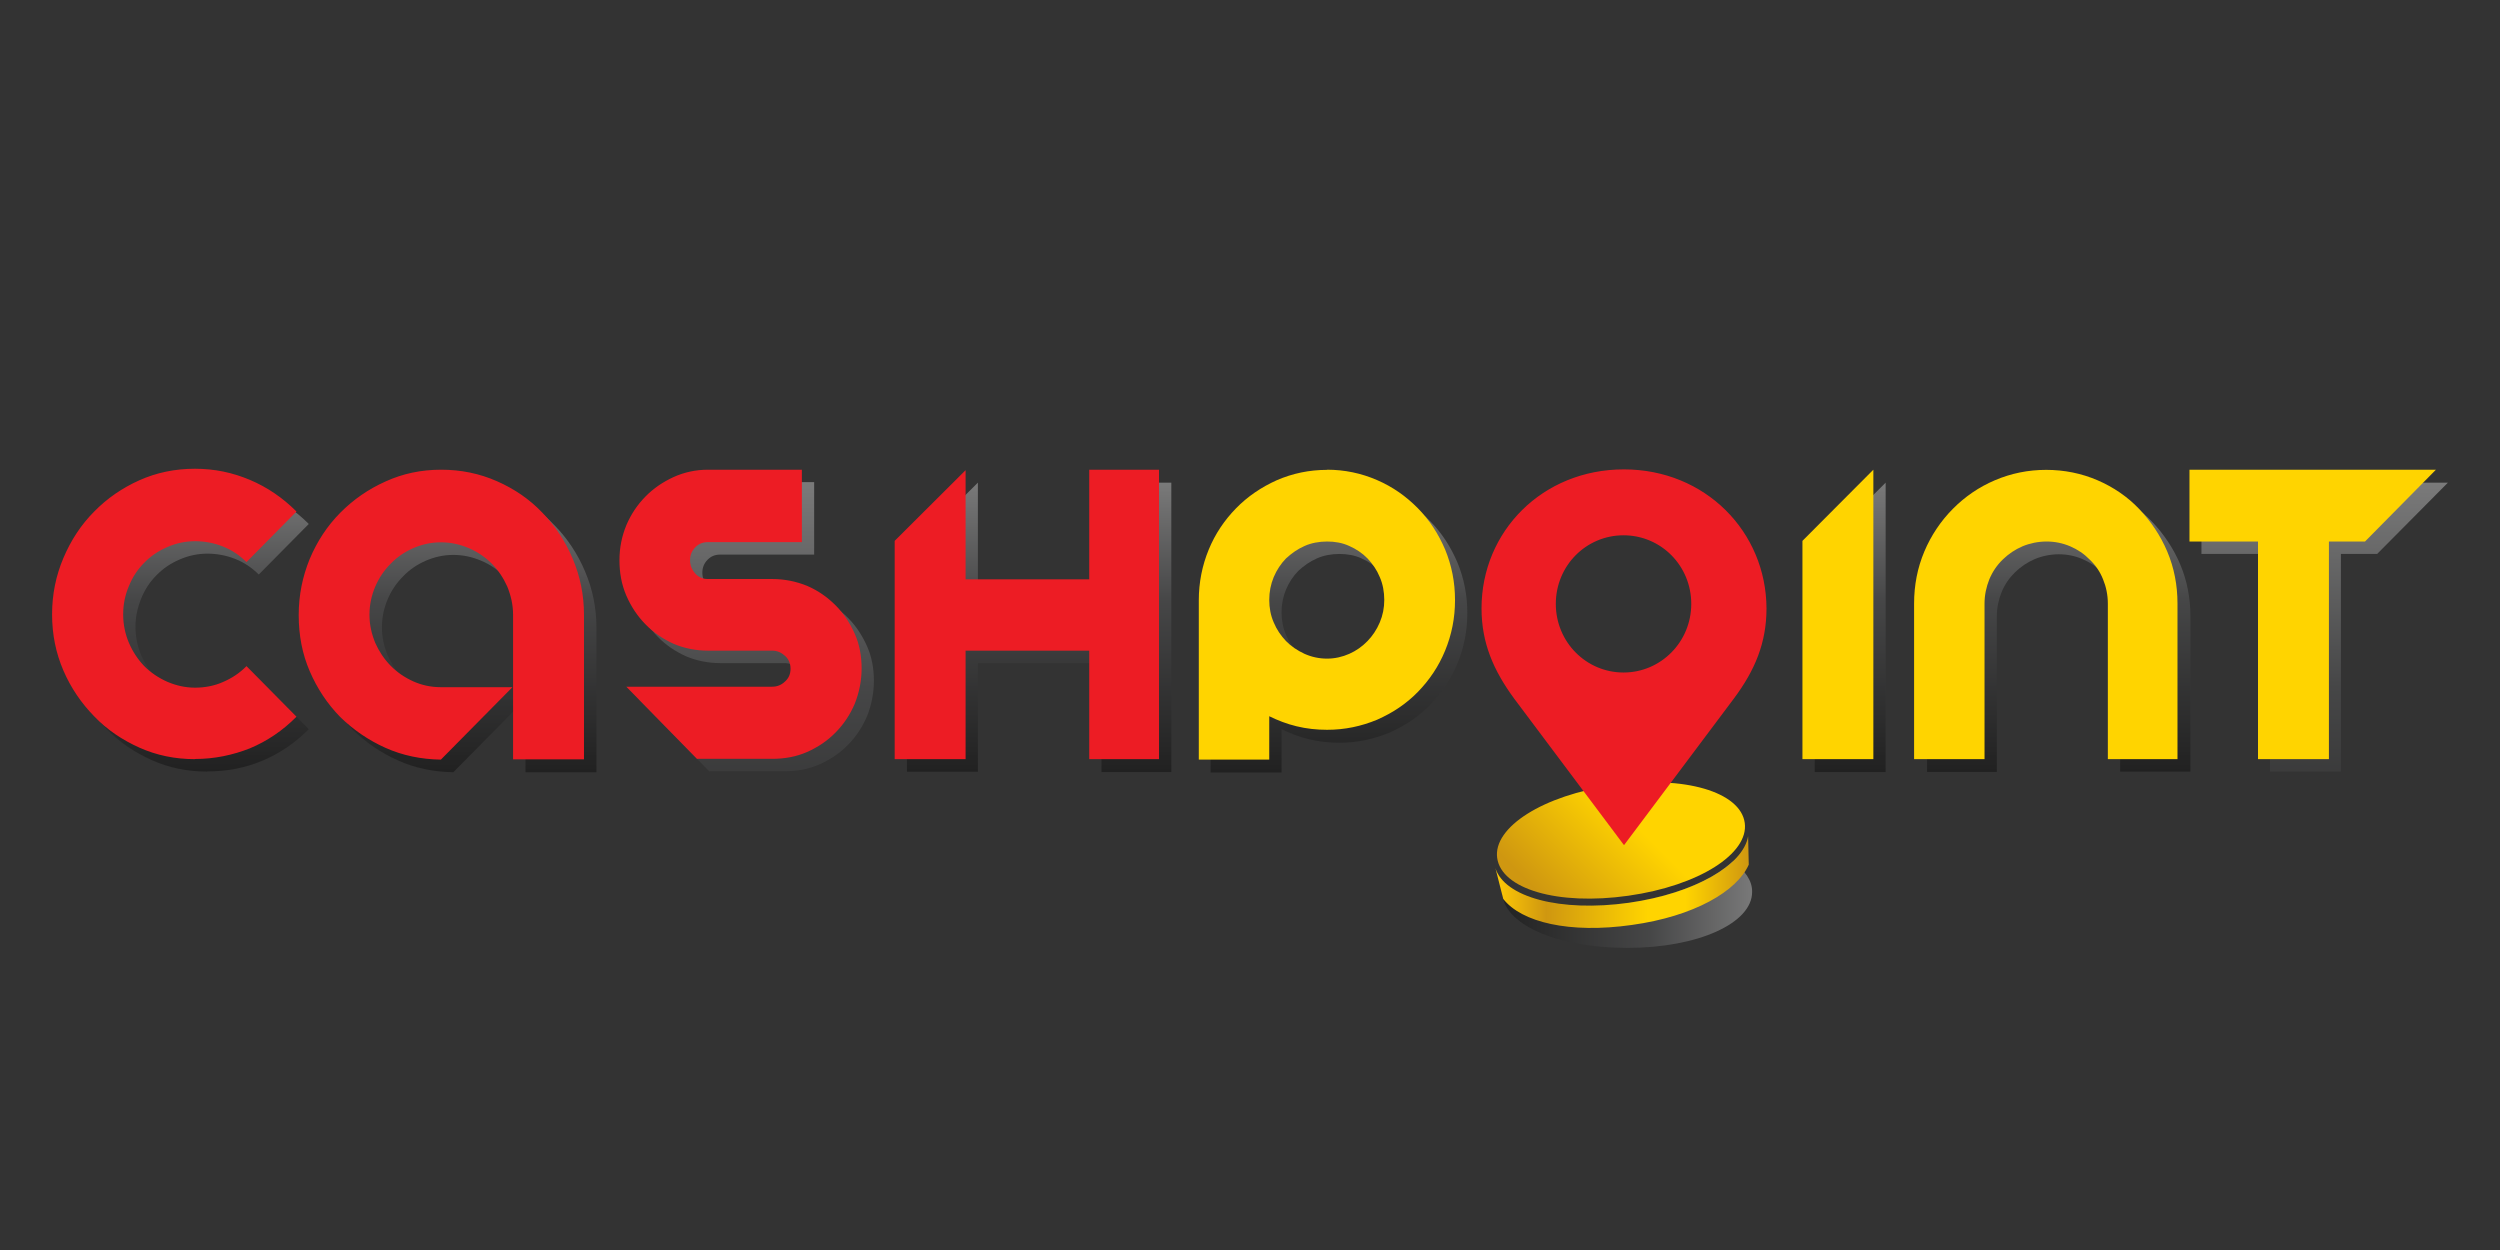 <svg width="240" height="120" viewBox="0 0 240 120" fill="none" xmlns="http://www.w3.org/2000/svg">
    <rect x="0" y="0" width="240" height="120" fill="#333333" stroke="none"/>
    <g opacity="0.35">
        <path d="M19.889 74.073C17.988 74.073 16.209 73.706 14.568 72.971C12.927 72.235 11.44 71.24 10.228 69.968C8.986 68.697 7.99 67.242 7.269 65.572C6.548 63.903 6.18 62.11 6.18 60.18C6.18 58.25 6.548 56.458 7.269 54.758C7.99 53.057 8.971 51.556 10.228 50.3C11.486 49.044 12.927 48.033 14.568 47.298C16.209 46.563 17.988 46.195 19.889 46.195C21.791 46.195 23.508 46.563 25.179 47.267C26.851 47.972 28.338 48.998 29.642 50.3L24.842 55.156C24.183 54.497 23.431 53.992 22.573 53.655C21.714 53.318 20.825 53.15 19.904 53.15C18.984 53.15 18.064 53.349 17.236 53.716C16.378 54.084 15.657 54.574 15.028 55.217C14.399 55.845 13.909 56.581 13.556 57.454C13.203 58.327 13.004 59.215 13.004 60.18C13.004 61.145 13.203 62.08 13.556 62.907C13.924 63.765 14.415 64.5 15.028 65.143C15.657 65.771 16.408 66.277 17.236 66.644C18.095 67.012 18.984 67.211 19.904 67.211C20.825 67.211 21.744 67.043 22.573 66.675C23.431 66.307 24.183 65.817 24.842 65.143L29.642 69.999C28.323 71.332 26.851 72.327 25.179 73.032C23.508 73.737 21.729 74.058 19.889 74.058V74.073Z" fill="url(#paint0_linear_729_9996)"/>
        <path d="M43.549 46.333C45.451 46.333 47.23 46.701 48.901 47.436C50.572 48.171 52.029 49.167 53.241 50.438C54.483 51.709 55.449 53.165 56.169 54.865C56.89 56.565 57.258 58.357 57.258 60.257V74.135H50.45V60.226C50.45 59.292 50.251 58.403 49.898 57.53C49.53 56.703 49.039 55.968 48.426 55.34C47.797 54.712 47.076 54.206 46.218 53.839C45.359 53.471 44.469 53.272 43.519 53.272C42.568 53.272 41.709 53.471 40.85 53.839C40.022 54.206 39.302 54.696 38.688 55.34C38.06 55.968 37.569 56.703 37.216 57.53C36.864 58.357 36.664 59.261 36.664 60.226C36.664 61.191 36.864 62.049 37.216 62.922C37.584 63.749 38.075 64.484 38.688 65.112C39.302 65.74 40.038 66.246 40.85 66.614C41.663 66.981 42.553 67.18 43.519 67.18H50.389L43.519 74.135C41.617 74.104 39.838 73.736 38.198 73.001C36.557 72.266 35.115 71.27 33.858 70.045C32.616 68.773 31.65 67.318 30.929 65.649C30.209 63.979 29.871 62.187 29.871 60.257C29.871 58.327 30.239 56.565 30.929 54.865C31.65 53.165 32.601 51.709 33.858 50.438C35.1 49.167 36.557 48.171 38.198 47.436C39.869 46.67 41.648 46.333 43.549 46.333Z" fill="url(#paint1_linear_729_9996)"/>
        <path d="M68.115 74.074L61.307 67.119H75.307C75.798 67.119 76.197 66.951 76.549 66.614C76.917 66.277 77.071 65.879 77.071 65.388C77.071 64.898 76.902 64.485 76.549 64.163C76.197 63.841 75.798 63.658 75.307 63.658H69.127C67.977 63.658 66.858 63.428 65.846 62.999C64.834 62.539 63.914 61.927 63.147 61.13C62.365 60.334 61.767 59.43 61.307 58.373C60.847 57.301 60.648 56.183 60.648 54.972C60.648 53.762 60.877 52.675 61.307 51.618C61.767 50.546 62.365 49.657 63.147 48.861C63.929 48.064 64.818 47.467 65.846 46.992C66.858 46.532 67.977 46.287 69.127 46.287H78.159V53.242H69.127C68.637 53.242 68.238 53.41 67.916 53.747C67.594 54.084 67.425 54.482 67.425 54.972C67.425 55.463 67.594 55.876 67.916 56.244C68.238 56.611 68.637 56.78 69.127 56.78H75.307C76.488 56.78 77.607 57.01 78.665 57.439C79.723 57.898 80.597 58.511 81.395 59.307C82.192 60.104 82.775 61.008 83.235 62.034C83.695 63.06 83.894 64.194 83.894 65.358C83.894 66.522 83.664 67.686 83.235 68.758C82.775 69.831 82.177 70.719 81.395 71.516C80.613 72.312 79.723 72.91 78.665 73.384C77.607 73.844 76.503 74.043 75.307 74.043H68.115V74.074Z" fill="url(#paint2_linear_729_9996)"/>
        <path d="M112.447 46.333V74.119H105.746V63.673H93.877V74.089H87.069V53.119L93.877 46.333V56.81H105.746V46.333H112.447Z" fill="url(#paint3_linear_729_9996)"/>
        <path d="M128.579 46.333C130.25 46.333 131.86 46.67 133.378 47.329C134.896 47.987 136.169 48.891 137.289 50.025C138.408 51.158 139.267 52.491 139.911 53.992C140.54 55.524 140.862 57.117 140.862 58.848C140.862 60.578 140.54 62.172 139.911 63.703C139.282 65.235 138.393 66.537 137.289 67.671C136.185 68.804 134.896 69.662 133.378 70.336C131.86 70.964 130.296 71.301 128.579 71.301C127.567 71.301 126.601 71.194 125.65 70.964C124.699 70.734 123.84 70.397 123.028 69.999V74.165H116.219V58.832C116.219 57.132 116.541 55.508 117.17 53.977C117.799 52.445 118.688 51.143 119.792 50.009C120.896 48.876 122.23 47.972 123.702 47.313C125.251 46.655 126.861 46.348 128.563 46.348L128.579 46.333ZM128.579 64.423C129.33 64.423 130.051 64.255 130.71 63.964C131.37 63.673 131.952 63.259 132.458 62.738C132.949 62.233 133.348 61.635 133.639 60.946C133.93 60.257 134.068 59.552 134.068 58.786C134.068 58.02 133.93 57.255 133.639 56.596C133.348 55.891 132.949 55.325 132.458 54.804C131.968 54.298 131.37 53.9 130.71 53.609C130.051 53.303 129.33 53.18 128.579 53.18C127.827 53.18 127.061 53.318 126.417 53.609C125.727 53.915 125.174 54.313 124.638 54.804C124.147 55.309 123.748 55.907 123.457 56.596C123.166 57.3 123.028 58.02 123.028 58.786C123.028 59.552 123.166 60.287 123.457 60.946C123.748 61.651 124.147 62.218 124.638 62.738C125.128 63.244 125.727 63.642 126.417 63.964C127.076 64.301 127.797 64.423 128.579 64.423Z" fill="url(#paint4_linear_729_9996)"/>
        <path d="M181.022 46.333V74.119H174.214V53.149L181.022 46.333Z" fill="url(#paint5_linear_729_9996)"/>
        <path d="M210.234 74.073H203.533V59.169C203.533 58.342 203.364 57.545 203.073 56.841C202.782 56.106 202.352 55.478 201.785 54.941C201.263 54.405 200.635 53.977 199.914 53.67C199.193 53.364 198.442 53.211 197.644 53.211C196.847 53.211 196.034 53.379 195.344 53.67C194.624 53.977 193.995 54.405 193.443 54.941C192.891 55.478 192.461 56.106 192.155 56.841C191.863 57.576 191.695 58.342 191.695 59.169V74.104H184.994V59.169C184.994 57.408 185.316 55.738 185.975 54.176C186.634 52.613 187.554 51.25 188.705 50.086C189.855 48.922 191.204 47.987 192.753 47.329C194.302 46.67 195.942 46.333 197.675 46.333C199.408 46.333 201.064 46.67 202.597 47.329C204.131 47.987 205.496 48.922 206.6 50.086C207.704 51.25 208.639 52.613 209.299 54.176C209.958 55.738 210.28 57.408 210.28 59.169V74.073H210.219H210.234Z" fill="url(#paint6_linear_729_9996)"/>
        <path d="M228.207 53.18H224.726V74.073H217.917V53.18H211.339V46.333H235L228.191 53.195L228.207 53.18Z" fill="url(#paint7_linear_729_9996)"/>
    </g>
    <path opacity="0.34" d="M166.332 82.698C164.431 84.49 160.812 86.022 156.38 86.665C150.891 87.431 146.321 86.558 144.42 84.674C144.282 85.011 144.22 85.302 144.22 85.639C144.22 88.641 149.311 91 156.181 91C163.051 91 168.203 88.611 168.203 85.639C168.234 84.567 167.544 83.571 166.332 82.713V82.698Z" fill="url(#paint8_linear_729_9996)"/>
    <path d="M167.819 80.278C167.359 83.035 162.728 85.761 156.38 86.665C149.74 87.6 144.419 86.099 143.561 83.341L144.312 86.298C146.06 88.534 150.66 89.652 156.671 88.794C162.621 87.967 166.761 85.562 167.881 83.004L167.819 80.278Z" fill="url(#paint9_linear_729_9996)"/>
    <path d="M143.728 82.36C143.33 79.435 148.099 76.341 154.907 75.376C161.716 74.41 167.098 76.034 167.497 79.006C167.895 81.931 163.126 85.026 156.318 85.991C149.509 86.956 144.127 85.332 143.728 82.36Z" fill="url(#paint10_linear_729_9996)"/>
    <path d="M127.399 45.092C129.07 45.092 130.68 45.429 132.199 46.088C133.717 46.746 134.989 47.65 136.109 48.784C137.228 49.917 138.087 51.25 138.731 52.751C139.36 54.283 139.682 55.876 139.682 57.607C139.682 59.337 139.36 60.931 138.731 62.462C138.102 63.994 137.213 65.296 136.109 66.43C135.005 67.563 133.717 68.421 132.199 69.095C130.68 69.723 129.116 70.06 127.399 70.06C126.387 70.06 125.421 69.953 124.47 69.723C123.519 69.493 122.661 69.156 121.848 68.758V72.924H115.085V57.622C115.085 55.922 115.407 54.298 116.036 52.766C116.665 51.234 117.554 49.932 118.658 48.799C119.762 47.665 121.097 46.762 122.569 46.103C124.087 45.444 125.697 45.107 127.399 45.107V45.092ZM127.399 63.228C128.15 63.228 128.871 63.06 129.53 62.769C130.19 62.478 130.772 62.064 131.279 61.543C131.769 61.038 132.168 60.44 132.459 59.751C132.751 59.062 132.889 58.357 132.889 57.591C132.889 56.825 132.751 56.059 132.459 55.401C132.168 54.696 131.769 54.13 131.279 53.609C130.788 53.103 130.19 52.705 129.53 52.414C128.871 52.108 128.15 51.985 127.399 51.985C126.648 51.985 125.881 52.123 125.237 52.414C124.547 52.72 123.995 53.118 123.458 53.609C122.967 54.114 122.569 54.712 122.277 55.401C121.986 56.105 121.848 56.825 121.848 57.591C121.848 58.357 121.986 59.092 122.277 59.751C122.569 60.456 122.967 61.022 123.458 61.543C123.949 62.049 124.547 62.447 125.237 62.769C125.927 63.075 126.648 63.228 127.399 63.228ZM179.842 45.092V72.878H173.034V51.924L179.842 45.092ZM209.054 72.878H202.353V57.944C202.353 57.116 202.185 56.32 201.893 55.615C201.602 54.88 201.173 54.252 200.605 53.716C200.084 53.18 199.455 52.751 198.734 52.444C198.014 52.138 197.262 51.985 196.465 51.985C195.667 51.985 194.855 52.154 194.165 52.444C193.444 52.751 192.815 53.18 192.263 53.716C191.711 54.252 191.282 54.88 190.975 55.615C190.684 56.35 190.515 57.116 190.515 57.944V72.878H183.753V57.944C183.753 56.182 184.075 54.512 184.734 52.95C185.393 51.388 186.314 50.024 187.464 48.86C188.614 47.696 189.963 46.762 191.512 46.103C193.061 45.444 194.701 45.107 196.434 45.107C198.167 45.107 199.823 45.444 201.357 46.103C202.89 46.762 204.255 47.696 205.359 48.86C206.463 50.024 207.398 51.388 208.058 52.95C208.717 54.512 209.039 56.182 209.039 57.944V72.878H209.054ZM227.057 51.985H223.576V72.878H216.768V51.985H210.189V45.092H233.85L227.042 51.985H227.057Z" fill="#FFD400"/>
    <path d="M18.709 72.878C16.808 72.878 15.029 72.511 13.388 71.775C11.747 71.04 10.26 70.044 9.048 68.773C7.806 67.502 6.809 66.047 6.089 64.377C5.368 62.707 5 60.915 5 58.985C5 57.055 5.368 55.263 6.089 53.563C6.809 51.862 7.791 50.361 9.048 49.105C10.29 47.834 11.747 46.838 13.388 46.103C15.029 45.368 16.808 45 18.709 45C20.61 45 22.328 45.368 23.999 46.072C25.671 46.777 27.158 47.803 28.462 49.105L23.662 53.961C23.003 53.302 22.251 52.797 21.392 52.46C20.534 52.123 19.644 51.954 18.724 51.954C17.804 51.954 16.884 52.153 16.056 52.521C15.197 52.889 14.477 53.379 13.848 54.022C13.219 54.65 12.729 55.385 12.376 56.259C12.008 57.116 11.824 58.02 11.824 58.985C11.824 59.95 12.023 60.885 12.376 61.712C12.744 62.569 13.235 63.305 13.848 63.948C14.477 64.576 15.228 65.082 16.056 65.449C16.915 65.817 17.804 66.016 18.724 66.016C19.644 66.016 20.564 65.847 21.392 65.48C22.251 65.112 23.003 64.622 23.662 63.948L28.462 68.804C27.143 70.136 25.671 71.132 23.999 71.837C22.328 72.495 20.58 72.863 18.709 72.863V72.878ZM42.355 45.092C44.256 45.092 46.035 45.459 47.706 46.195C49.378 46.93 50.834 47.926 52.046 49.197C53.288 50.468 54.254 51.924 54.975 53.624C55.695 55.324 56.063 57.116 56.063 59.016V72.894H49.255V59.016C49.255 58.081 49.056 57.193 48.703 56.32C48.335 55.493 47.844 54.757 47.231 54.129C46.602 53.501 45.881 52.996 45.023 52.628C44.164 52.261 43.275 52.062 42.324 52.062C41.373 52.062 40.514 52.261 39.656 52.628C38.828 52.996 38.107 53.486 37.493 54.129C36.865 54.757 36.374 55.493 36.021 56.32C35.669 57.147 35.469 58.051 35.469 59.016C35.469 59.981 35.669 60.839 36.021 61.712C36.389 62.539 36.88 63.274 37.493 63.902C38.107 64.53 38.843 65.036 39.656 65.403C40.468 65.771 41.358 65.97 42.324 65.97H49.194L42.324 72.924C40.422 72.894 38.644 72.526 37.003 71.791C35.362 71.055 33.921 70.06 32.663 68.834C31.421 67.563 30.455 66.108 29.734 64.438C29.014 62.769 28.676 60.976 28.676 59.046C28.676 57.116 29.044 55.355 29.734 53.654C30.455 51.954 31.406 50.499 32.663 49.228C33.921 47.956 35.362 46.961 37.003 46.225C38.674 45.459 40.453 45.092 42.355 45.092ZM66.936 72.878L60.127 65.924H74.127C74.618 65.924 75.017 65.756 75.369 65.419C75.737 65.082 75.891 64.683 75.891 64.193C75.891 63.703 75.722 63.289 75.369 62.968C75.017 62.646 74.618 62.462 74.127 62.462H67.948C66.797 62.462 65.678 62.233 64.666 61.804C63.654 61.344 62.734 60.731 61.967 59.935C61.185 59.138 60.587 58.234 60.127 57.178C59.667 56.105 59.468 54.987 59.468 53.777C59.468 52.567 59.698 51.479 60.127 50.422C60.587 49.35 61.185 48.462 61.967 47.665C62.749 46.869 63.639 46.271 64.666 45.797C65.678 45.337 66.797 45.092 67.948 45.092H76.98V52.046H67.948C67.457 52.046 67.058 52.215 66.736 52.552C66.414 52.889 66.245 53.287 66.245 53.777C66.245 54.267 66.414 54.681 66.736 55.048C67.058 55.416 67.457 55.585 67.948 55.585H74.127C75.308 55.585 76.427 55.814 77.486 56.243C78.544 56.703 79.418 57.316 80.215 58.112C81.012 58.908 81.595 59.812 82.055 60.839C82.515 61.865 82.715 62.998 82.715 64.162C82.715 65.327 82.484 66.491 82.055 67.563C81.595 68.635 80.997 69.524 80.215 70.32C79.433 71.117 78.544 71.714 77.486 72.189C76.427 72.649 75.323 72.848 74.127 72.848H66.936V72.878ZM111.267 45.092V72.878H104.566V62.462H92.697V72.878H85.889V51.924L92.697 45.138V55.615H104.566V45.092H111.267ZM155.89 45.061C148.07 45.061 142.227 51.02 142.227 58.403C142.227 61.727 143.377 64.362 145.355 67.058C147.364 69.754 155.905 81.135 155.905 81.135C155.905 81.135 164.447 69.723 166.455 67.058C168.464 64.362 169.584 61.727 169.584 58.403C169.553 51.05 163.711 45.061 155.89 45.061ZM155.859 64.561C152.271 64.561 149.358 61.635 149.358 57.974C149.358 54.313 152.256 51.388 155.859 51.388C159.463 51.388 162.361 54.313 162.361 57.974C162.361 61.635 159.432 64.561 155.859 64.561Z" fill="#ED1C24"/>
    <defs>
        <linearGradient id="paint0_linear_729_9996" x1="17.911" y1="74.073" x2="17.911" y2="46.226" gradientUnits="userSpaceOnUse">
            <stop/>
            <stop offset="0.59" stop-color="#6A6B6D"/>
            <stop offset="1" stop-color="white"/>
        </linearGradient>
        <linearGradient id="paint1_linear_729_9996" x1="43.565" y1="74.089" x2="43.565" y2="46.302" gradientUnits="userSpaceOnUse">
            <stop/>
            <stop offset="0.59" stop-color="#6A6B6D"/>
            <stop offset="1" stop-color="white"/>
        </linearGradient>
        <linearGradient id="paint2_linear_729_9996" x1="72.286" y1="94.201" x2="72.286" y2="46.303" gradientUnits="userSpaceOnUse">
            <stop/>
            <stop offset="0.59" stop-color="#6A6B6D"/>
            <stop offset="1" stop-color="white"/>
        </linearGradient>
        <linearGradient id="paint3_linear_729_9996" x1="99.766" y1="74.089" x2="99.766" y2="46.302" gradientUnits="userSpaceOnUse">
            <stop/>
            <stop offset="0.59" stop-color="#6A6B6D"/>
            <stop offset="1" stop-color="white"/>
        </linearGradient>
        <linearGradient id="paint4_linear_729_9996" x1="128.548" y1="74.089" x2="128.548" y2="46.318" gradientUnits="userSpaceOnUse">
            <stop/>
            <stop offset="0.59" stop-color="#6A6B6D"/>
            <stop offset="1" stop-color="white"/>
        </linearGradient>
        <linearGradient id="paint5_linear_729_9996" x1="177.633" y1="74.089" x2="177.633" y2="46.302" gradientUnits="userSpaceOnUse">
            <stop/>
            <stop offset="0.59" stop-color="#6A6B6D"/>
            <stop offset="1" stop-color="white"/>
        </linearGradient>
        <linearGradient id="paint6_linear_729_9996" x1="197.66" y1="74.089" x2="197.66" y2="46.302" gradientUnits="userSpaceOnUse">
            <stop/>
            <stop offset="0.59" stop-color="#6A6B6D"/>
            <stop offset="1" stop-color="white"/>
        </linearGradient>
        <linearGradient id="paint7_linear_729_9996" x1="223.192" y1="94.201" x2="223.192" y2="46.333" gradientUnits="userSpaceOnUse">
            <stop/>
            <stop offset="0.59" stop-color="#6A6B6D"/>
            <stop offset="1" stop-color="white"/>
        </linearGradient>
        <linearGradient id="paint8_linear_729_9996" x1="144.22" y1="86.849" x2="168.218" y2="86.849" gradientUnits="userSpaceOnUse">
            <stop/>
            <stop offset="0.59" stop-color="#6A6B6D"/>
            <stop offset="1" stop-color="white"/>
        </linearGradient>
        <linearGradient id="paint9_linear_729_9996" x1="143.59" y1="84.681" x2="167.91" y2="84.681" gradientUnits="userSpaceOnUse">
            <stop stop-color="#FFCA05"/>
            <stop offset="0.2" stop-color="#CF9710"/>
            <stop offset="0.6" stop-color="#FFD400"/>
            <stop offset="0.75" stop-color="#FFD400"/>
            <stop offset="1" stop-color="#CF9710"/>
        </linearGradient>
        <linearGradient id="paint10_linear_729_9996" x1="148.421" y1="87.859" x2="162.773" y2="73.491" gradientUnits="userSpaceOnUse">
            <stop offset="0.05" stop-color="#CF9710"/>
            <stop offset="0.6" stop-color="#FFD400"/>
        </linearGradient>
    </defs>
</svg>
